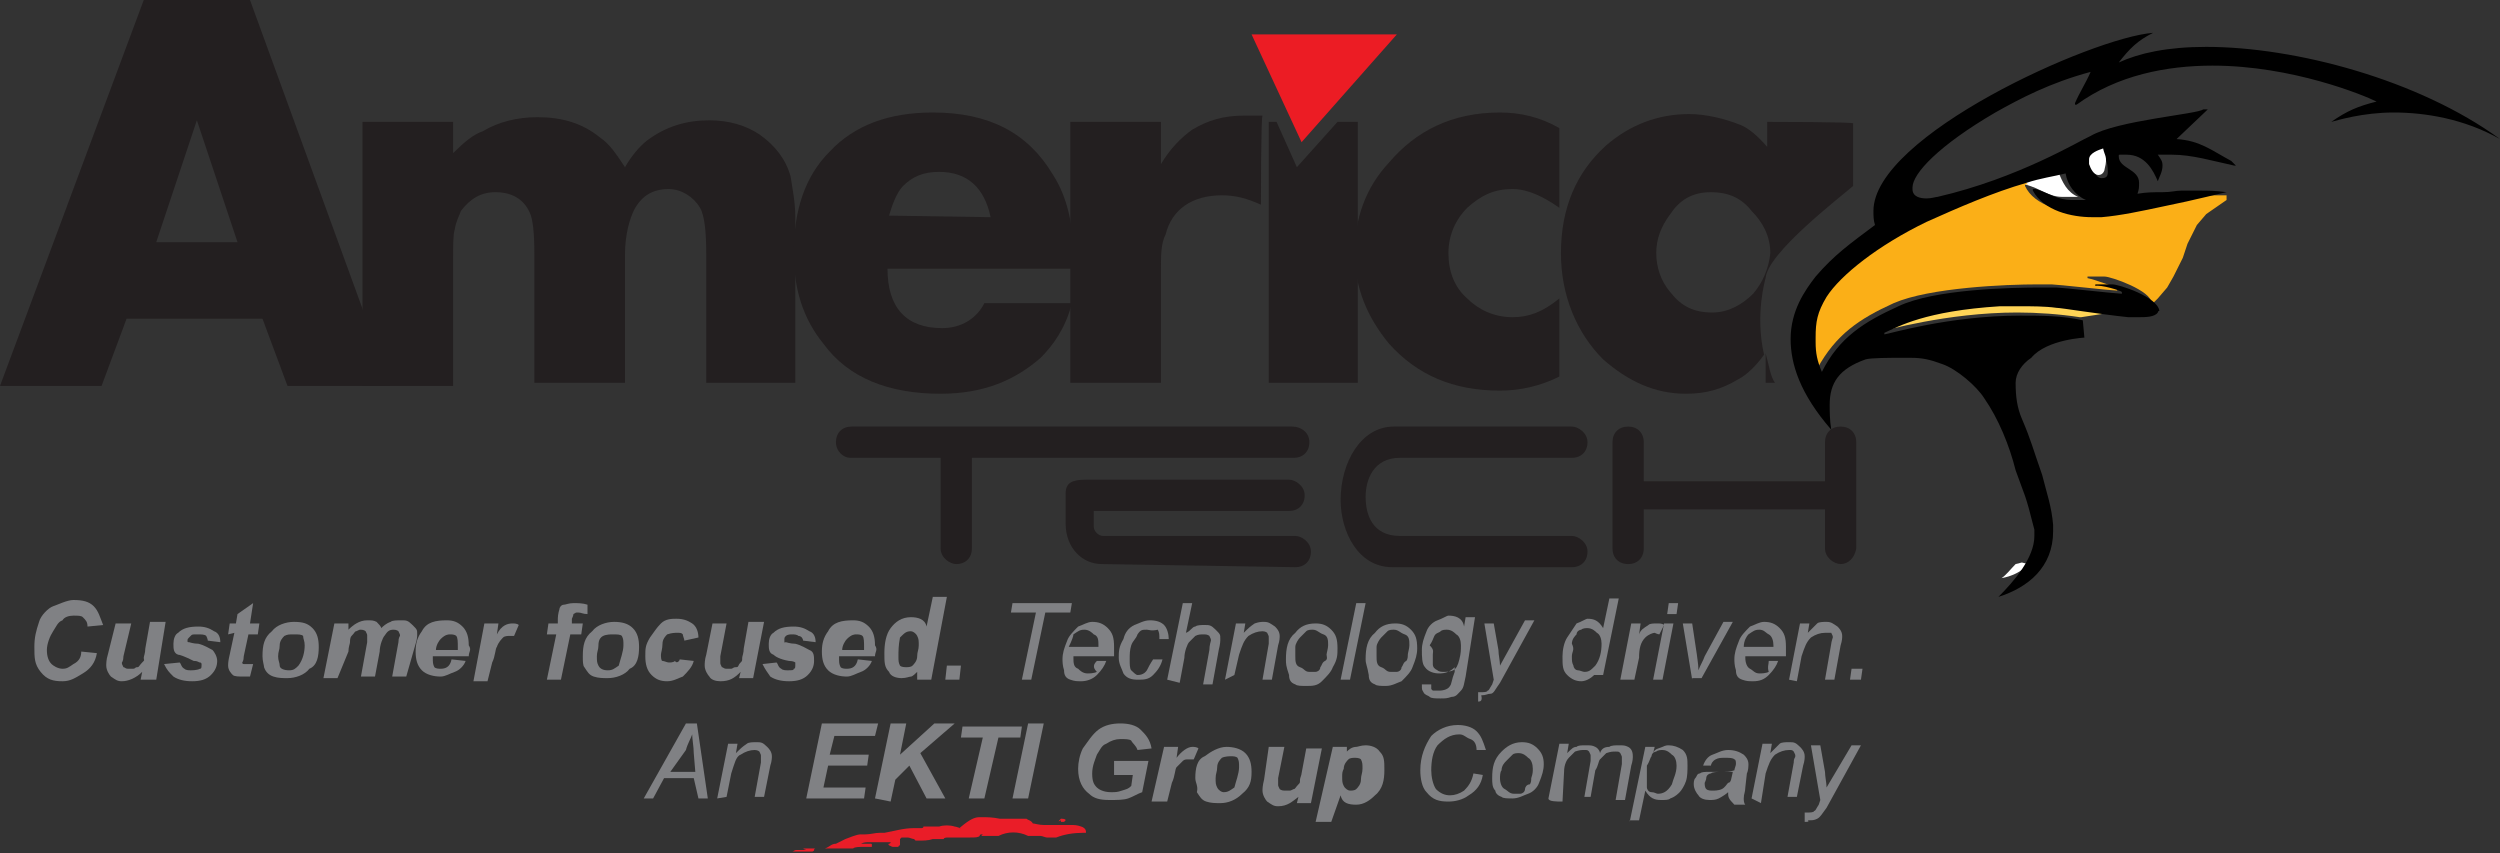 <?xml version="1.0" encoding="utf-8"?>
<!-- Generator: Adobe Illustrator 26.3.1, SVG Export Plug-In . SVG Version: 6.00 Build 0)  -->
<svg version="1.1" id="Layer_1" xmlns="http://www.w3.org/2000/svg" xmlns:xlink="http://www.w3.org/1999/xlink" x="0px" y="0px"
	 viewBox="0 0 160 54.6" style="enable-background:new 0 0 160 54.6;" xml:space="preserve">
<rect x="0" y="0" width="160" height="54.6" fill="#333333" stroke="none"/>
<style type="text/css">
	.st0{fill-rule:evenodd;clip-rule:evenodd;fill:#EA1D28;}
	.st1{fill:#231F20;}
	.st2{fill-rule:evenodd;clip-rule:evenodd;fill:#EC1C24;}
	.st3{fill:#FFFFFF;}
	.st4{fill:#FFD457;}
	.st5{fill:#FBAF17;}
	.st6{fill:#808184;}
</style>
<g>
	<g>
		<path class="st0" d="M62.7,52.3h0.1c0.4,0,0.7,0,1.2,0.1c0.1,0,0.3,0,0.6,0s0.7,0,1,0c0,0,0,0,0.1,0l0,0c0.1,0.1,0.3,0.1,0.4,0.3
			c0.1,0,0.4,0.1,0.7,0.1s0.4,0,0.6,0c0.3,0,0.4,0,0.7,0c0.1,0,0.3,0,0.4,0c0.3,0,0.4,0,0.7,0.1c0.3,0.1,0.3,0.3,0.3,0.3s0,0,0,0.1
			h-0.1c0,0,0,0-0.1,0c-0.6,0-1.2,0.1-1.7,0.3c-0.1,0-0.3,0-0.6,0l0,0c-0.1,0-0.3-0.1-0.4-0.1l0,0l0,0l0,0l0,0h-0.3c0,0,0,0-0.1,0
			c0,0,0,0-0.1,0c0,0,0,0-0.1,0c0,0,0,0-0.1,0l0,0h-0.1c-0.6-0.3-1.3-0.3-1.9,0h-0.3c-0.1,0-0.3,0-0.3,0c-0.1,0-0.3,0-0.4,0
			c0,0,0,0-0.1,0l0,0l0,0l0.1-0.1l0,0c0,0,0,0-0.1,0c0,0-0.1,0-0.1,0.1c-0.1,0.1-0.3,0.1-0.6,0.1h-0.1l0,0c0,0,0,0-0.1,0
			s-0.3,0-0.4,0h-0.1c-0.1,0-0.3,0-0.4,0h-0.3c-0.1,0-0.3,0-0.3,0.1c0,0,0,0-0.1,0h-0.1h-0.1c0,0,0,0-0.1,0h-0.1c0,0,0,0-0.1,0
			s0,0,0,0h-0.1c-0.3,0.1-0.6,0.1-1,0.1h-0.1l-0.1-0.1c-0.1,0-0.3-0.1-0.4-0.1h-0.4l-0.1,0.1l0,0v0.3c0,0,0,0,0,0.1l0,0
			c0,0-0.1,0-0.1,0.1c0,0-0.1,0-0.3,0c-0.1,0-0.1,0-0.3-0.1c0,0-0.1-0.1,0-0.1c0,0,0.1,0,0.1-0.1h0.3l0,0l0,0L56,53.9
			c-0.1,0-0.3,0-0.3,0c-0.3,0-0.4,0-0.6,0.1c0,0,0,0-0.1,0l0,0l0,0l0,0l0,0l0,0l0,0h0.1c0.1,0,0.3,0,0.4,0c0,0,0,0,0.1,0h0.1
			c0.1,0,0.1,0,0.1,0.1v0.1c0,0-0.1,0-0.3,0h-0.1l0,0h-0.1c-0.3,0-0.6,0-0.7,0.1h-0.1c0,0-0.1,0-0.3,0c0,0,0,0-0.1,0H54
			c-0.1,0-0.3,0-0.4,0s-0.3,0-0.4,0s-0.1,0-0.3,0c0,0,0,0-0.1,0l0,0l0,0l0,0c0.3-0.1,0.4-0.3,0.7-0.3l0.6-0.3c0.3-0.1,0.7-0.3,1-0.3
			h0.3c0.3,0,0.6-0.1,0.9-0.1h0.1c0,0,0,0,0.1,0s0,0,0.1,0c0.6-0.1,1.2-0.3,1.9-0.3c0,0,0,0,0.1,0h0.1h0.1c0,0,0,0,0.1,0
			c0.1,0,0,0,0.1,0s0,0,0,0l0,0c0,0,0.1,0,0.1-0.1c0.3,0,0.4,0,0.7,0c0.1,0,0.3,0,0.3,0c0.3-0.1,0.7-0.1,1,0c0.1,0,0.3,0.1,0.4,0.1
			l0,0l0,0l0,0l0,0l0,0l0,0h-0.1l0,0l0,0C62.1,52.4,62.4,52.3,62.7,52.3L62.7,52.3z M67.9,52.4L67.9,52.4c0.1,0,0.3,0,0.3,0.1l0,0
			c0,0,0,0-0.1,0.1h-0.1c0,0,0,0-0.1,0l0,0v-0.1C67.7,52.6,67.7,52.6,67.9,52.4C67.7,52.4,67.9,52.4,67.9,52.4L67.9,52.4z
			 M51.6,54.3h0.3l0,0H52l0,0c0,0,0,0,0.1,0h0.1l0,0l0,0l0,0l0,0c0,0-0.1,0-0.1,0.1s0,0-0.1,0.1l0,0c0,0,0,0-0.1,0c0,0,0,0-0.1,0
			h-0.1l0,0l0,0l0,0l0,0c0,0,0,0-0.1,0l0,0h-0.3c0,0,0,0-0.1,0c0,0,0,0-0.1,0h-0.1l0,0c0,0-0.1,0-0.3,0l0,0l0,0
			c0.1,0,0.1-0.1,0.3-0.1h0.4l0,0h0.1h0.1C51.3,54.3,51.4,54.3,51.6,54.3L51.6,54.3L51.6,54.3z M65.8,53L65.8,53L65.8,53
			C66,53,66,53,65.8,53c0.1,0,0.1,0,0.1,0c0.1,0,0.1,0,0.3,0c0,0,0,0,0.1,0l0,0l0,0l0,0l0,0l0,0c0,0,0,0-0.1,0c0,0-0.1,0-0.3,0
			C66,53,66,53,65.8,53C66,53,66,53,65.8,53C66,53,66,53,65.8,53L65.8,53L65.8,53z"/>
	</g>
	<g>
		<path class="st1" d="M25,24.7h-6.6l-1.6-4.3H8.1l-1.6,4.3H0L9.2,0H16L25,24.7z M15.2,15.5l-2.6-7.8L10,15.5
			C10,15.5,15.2,15.5,15.2,15.5z"/>
		<path class="st1" d="M51,24.5h-5.8v-8.2c0-1.4-0.1-2.5-0.4-3c-0.4-0.7-1.2-1.2-2-1.2c-1,0-1.7,0.4-2.2,1.3C40.3,14,40,15,40,16.3
			v8.2h-5.8v-8.2c0-1.4-0.1-2.3-0.3-2.7c-0.4-0.9-1.2-1.3-2.2-1.3c-0.9,0-1.6,0.4-2.2,1.2c-0.1,0.3-0.3,0.6-0.4,1.2
			C29,15,29,15.7,29,16.5v8.2h-5.8V7.8H29v2c0.7-0.7,1.3-1.2,1.9-1.4c1-0.6,2.2-0.9,3.5-0.9c1.6,0,2.9,0.4,4,1.3
			c0.6,0.4,1,1,1.6,1.9c0.4-0.7,0.9-1.3,1.4-1.7c1.2-0.9,2.5-1.3,4-1.3c1.2,0,2.3,0.3,3.2,0.9c1,0.7,1.7,1.6,2,2.7
			c0.1,0.7,0.3,1.6,0.3,2.6V24.5L51,24.5z"/>
		<path class="st1" d="M68.9,17.2H56.8c0,2.5,1.2,3.8,3.5,3.8c1.2,0,2.2-0.6,2.7-1.6h5.6c-0.4,1.6-1.2,2.7-2,3.5
			c-1.6,1.4-3.6,2.3-6.4,2.3c-3.3,0-5.9-1-7.5-3.2c-1.3-1.6-1.9-3.5-1.9-5.8c0-2.7,0.7-4.9,2.3-6.5c1.6-1.7,3.8-2.5,6.6-2.5
			c3.6,0,6.1,1.3,7.7,4c0.9,1.4,1.3,3.2,1.3,5.2L68.9,17.2L68.9,17.2z M63.4,13.9C63,12,61.9,11,60.1,11c-1,0-1.7,0.3-2.3,0.9
			c-0.4,0.4-0.7,1.2-0.9,1.9L63.4,13.9L63.4,13.9z"/>
		<path class="st1" d="M80.7,13.1c-0.9-0.4-1.6-0.6-2.5-0.6c-1.9,0-3.2,0.9-3.6,2.5c-0.3,0.6-0.3,1.3-0.3,2.3v7.2h-5.8V7.8h5.8v2.7
			c0.6-1,1.3-1.7,2-2.2c1-0.6,2-0.9,3.3-0.9c0.3,0,0.7,0,1.2,0C80.7,7.5,80.7,13.1,80.7,13.1z"/>
		<path class="st1" d="M99.8,24.1C98.6,24.7,97.3,25,96,25c-3,0-5.3-1-7.1-3c-1.4-1.7-2.2-3.6-2.2-5.8s0.7-4.2,2.2-5.8
			c1.7-2,4-3.2,7.1-3.2c1.3,0,2.6,0.3,3.8,1v5.1c-1-0.7-2-1.2-3-1.2c-1.2,0-2,0.4-2.9,1.2c-0.7,0.7-1.2,1.7-1.2,2.9
			c0,1.2,0.4,2.2,1.2,2.9c0.7,0.7,1.7,1.2,2.9,1.2c1,0,1.9-0.3,3-1.2V24.1z"/>
	</g>
	<g>
		<polygon class="st1" points="83,10.7 81.7,7.8 81.2,7.8 81.2,24.5 86.9,24.5 86.9,7.8 85.6,7.8 		"/>
	</g>
	<polygon class="st2" points="89.4,2.2 83.3,9.1 80.1,2.2 	"/>
	<g>
		<path class="st1" d="M83.8,28.3c0,0.6-0.4,1-1,1H62.2v5.8c0,0.6-0.4,1-1,1c-0.4,0-1-0.4-1-1v-5.8h-5.8c-0.4,0-0.9-0.4-0.9-1
			c0-0.6,0.4-1,1-1h28.2C83.3,27.3,83.8,27.7,83.8,28.3z M70.5,36.1c-1.2,0-2.3-1-2.3-2.6v-1.9c0-0.7,0.4-0.9,1.3-0.9h13
			c0.4,0,1,0.4,1,1s-0.4,1-1,1H70v1c0,0.3,0.3,0.6,0.6,0.6h12.3c0.4,0,1,0.4,1,1c0,0.6-0.4,1-1,1L70.5,36.1L70.5,36.1z"/>
		<path class="st1" d="M89.2,27.3h11.4c0.4,0,1,0.4,1,1s-0.4,1-1,1h-11c-1.7,0-2.2,1.4-2.2,2.5s0.4,2.5,2.2,2.5h11c0.4,0,1,0.4,1,1
			c0,0.6-0.4,1-1,1H89.1c-2.2,0-3.3-2.3-3.3-4.3C85.8,29.6,87.1,27.3,89.2,27.3z"/>
		<path class="st1" d="M117.8,36.1c-0.4,0-1-0.4-1-1v-2.5h-11.6v2.5c0,0.6-0.4,1-1,1s-1-0.4-1-1v-6.8c0-0.6,0.4-1,1-1s1,0.4,1,1v2.5
			h11.6v-2.5c0-0.6,0.4-1,1-1c0.6,0,1,0.4,1,1v6.8C118.7,35.7,118.3,36.1,117.8,36.1z"/>
	</g>
	<g>
		<g>
			<path class="st3" d="M132,12.6L132,12.6c0.1,0,0.1,0,0.3,0c0.3,0,0.4,0,0.7,0l0,0c-0.7-0.3-1-0.9-1.3-1.7
				c-0.7,0.1-1.6,0.3-2.5,0.6l0.4,0.3C130.7,12.1,131.1,12.6,132,12.6"/>
		</g>
		<g>
			<path class="st3" d="M129,36.1c-0.3,0.3-0.6,0.7-0.9,0.9l0,0c0.6-0.1,1.3-0.4,1.7-0.9l-0.4-0.1L129,36.1z"/>
		</g>
		<g>
			<path class="st4" d="M129.1,19.4c-0.4,0-0.9,0-1.3,0c-4.8,0.3-6.4,1.3-7.4,1.7v0.1c0.1,0,4.2-1.2,8.7-1.2c1.3,0,2.7,0.1,4,0.3
				h0.1l2.6-0.4c-1.9-0.1-4.3-0.6-4.6-0.6C130.5,19.4,129.8,19.4,129.1,19.4"/>
		</g>
		<g>
			<path class="st5" d="M133.4,13.6c-1.3,0-3.2-0.4-3.8-1.7v-0.1h0.1c0,0,0,0,0.1,0l-0.4-0.3c-2,0.6-4.3,1.4-6.4,2.5
				c-3,1.6-5.6,3.3-6.4,4.8c-0.6,1-0.7,1.6-0.7,2.6c0,0.1,0,0.1,0,0.3c0,0.7,0.3,1.3,0.4,1.9c1.2-2.2,2.7-3.2,4.9-4.2
				c2.3-1,7.2-1.2,9.2-1.2c0.6,0,1,0,0.9,0l0,0c0.3,0,3.9,0.4,4.2,0.4l0,0l0,0v-0.1c0-0.1-1.4-0.6-1.9-0.7v-0.1c0.1,0,0.3,0,0.4,0
				c0.3,0,0.4,0,0.7,0c0.4,0,3,0.9,3,1.7c0,0.1,0,0.1,0,0.1l0,0l0.4-0.4l0.6-0.7l0.4-0.7l0.6-1.2l0.3-0.9l0.6-1.2l0.6-0.7l1.3-0.9
				v-0.3h-1.3h-1h-1.2h-1.2c-1.4,0.3-3,0.6-4,0.7C133.9,13.6,133.7,13.6,133.4,13.6"/>
		</g>
		<path d="M134.9,11c0,0.3-0.1,0.4-0.4,0.4l0,0c-0.3,0-0.4-0.3-0.6-0.7c0-0.1,0-0.1,0-0.3c0-0.4,0.4-0.4,0.7-0.6l0,0l0,0
			C134.7,10.1,134.9,10.3,134.9,11L134.9,11z M133.3,20.5c-1.3-0.3-2.7-0.3-4-0.3c-4.6,0-8.5,1.2-8.7,1.2c0,0,0,0,0-0.1
			c0.9-0.4,2.6-1.4,7.4-1.7c0.4,0,0.9,0,1.3,0c0.7,0,1.6,0,2.3,0.1c0.3,0,2.7,0.4,4.6,0.6c0.1,0,0.3,0,0.4,0s0.1,0,0.3,0
			c0.4,0,1,0,1.2-0.3c0,0,0-0.1,0.1-0.1c-0.1-0.9-2.6-1.7-3-1.7c-0.3,0-0.4,0-0.7,0c-0.1,0-0.3,0-0.4,0v0.1c0.3-0.1,1.7,0.3,1.7,0.4
			s0,0.1,0,0.1l0,0l0,0c-0.3,0-3.9-0.4-4.2-0.4l0,0c0,0-0.3,0-0.9,0c-2,0-6.9,0.1-9.2,1.2c-2.2,1-3.8,2-4.9,4.2
			c-0.3-0.7-0.4-1.2-0.4-1.9c0-0.1,0-0.1,0-0.3c0-1,0.1-1.6,0.7-2.6c0.9-1.4,3.3-3.3,6.4-4.8c2-0.9,4.3-1.9,6.4-2.5
			c0.9-0.3,1.7-0.4,2.5-0.6c0.1,0.7,0.6,1.4,1.3,1.7l0,0c-0.3,0-0.4,0-0.7,0h-0.1h-0.1c-0.9,0-1.4-0.4-2.3-0.7c0,0,0,0-0.1,0h-0.1
			v0.1c0.7,1.3,2.5,1.7,3.8,1.7c0.3,0,0.4,0,0.6,0c1.2-0.1,2.6-0.4,4-0.7c2-0.4,3.9-0.9,4-0.9l0,0l0,0l0,0l0,0
			c-0.7-0.1-1.2-0.1-1.7-0.1c-0.3,0-0.7,0-1.2,0c-0.4,0-0.6,0.1-1.2,0.1s-1,0-1.6,0.1c0.1-0.3,0.1-0.4,0.1-0.7l0,0
			c0-0.9-1.3-0.9-1.3-1.7l0,0c0-0.1,0-0.1,0.1-0.1c0.1,0,0.3,0,0.4,0c1.2,0,1.7,1,2,1.7v0.1v-0.1c0.1-0.3,0.3-0.6,0.3-1l0,0
			c0-0.3-0.1-0.4-0.3-0.7c0.3,0,0.4,0,0.6,0h0.3c1.3,0,2.6,0.4,4,0.7h0.1l-0.3-0.3c-1.3-0.7-2-1.3-3.5-1.4l2-1.9h-0.3
			c-0.3,0.3-5.5,0.7-7.2,1.7c-0.7,0.3-4.6,2.7-9.8,3.9c-0.1,0-0.4,0.1-0.7,0.1c-0.4,0-0.9-0.1-0.9-0.6c0,0,0,0,0-0.1l0,0
			c0-0.9,1.7-2.7,5.3-4.8c1.6-0.9,3.5-1.9,6.1-2.6c-0.3,0.7-0.7,1.3-1,2v0.1h0.1c2.6-1.9,5.8-2.5,8.7-2.5c5.1,0,9.7,1.9,10.5,2.3
			c-1.2,0.3-1.9,0.6-2.9,1.3l0,0c0.4-0.1,2-0.6,4-0.6c2,0,4.5,0.4,6.8,1.7l0,0l0,0l0,0C154.8,5.1,146.9,3,141.2,3l0,0
			c-2.5,0-4.3,0.4-5.6,1c0.7-0.9,1.2-1.4,2.2-1.9l0,0c-3.9,0.3-17.9,6.6-17.9,11.4c0,0.3,0,0.6,0.1,0.9c-1.6,1.2-2.6,1.9-3.8,3.3
			c-0.7,0.9-1.6,2.2-1.6,4c0,1.6,0.6,3.5,2.6,5.8l0,0c-0.1-0.6-0.1-1.2-0.1-1.6c0-1.4,0.6-2.3,2.3-2.9c0.3-0.1,1.7-0.1,2-0.1
			c0.3,0,0.6,0,0.9,0c0.7,0,1.2,0.1,2,0.4c0.9,0.3,2.2,1.4,2.7,2.2c0.9,1.3,1.6,3,2,4.6c0.6,1.7,0.6,1.4,1.2,3.8c0,0.1,0,0.3,0,0.4
			c0,1.4-1.3,2.9-2.3,3.9l0,0c1.9-0.6,3.5-1.9,3.5-4.2c0-0.1,0-0.3,0-0.4c-0.1-1.2-0.4-2-0.7-3.2c-0.6-1.7-0.7-2.2-1.3-3.6
			c-0.3-0.7-0.4-1.4-0.4-2.3l0,0c0-0.6,0.4-1.2,1-1.6c1-1.2,3.5-1.3,3.5-1.3l0,0h-0.1L133.3,20.5L133.3,20.5z"/>
		<g>
			<path class="st3" d="M134.6,9.5L134.6,9.5c-0.3,0.1-0.9,0.3-0.9,0.7c0,0.1,0,0.1,0,0.3c0.1,0.3,0.3,0.7,0.6,0.7l0,0
				c0.3,0,0.4-0.3,0.4-0.4l0,0C134.9,10,134.7,10,134.6,9.5L134.6,9.5z"/>
		</g>
	</g>
	<g>
		<path class="st1" d="M113.1,7.8v1.6c-0.6-0.7-1.2-1.2-1.7-1.4c-1-0.4-2.2-0.7-3.3-0.7c-2,0-3.8,0.7-5.3,2c-1.9,1.7-2.9,4-2.9,6.9
			c0,2.7,1,5.1,2.7,6.8c1.6,1.4,3.3,2.2,5.3,2.2c1.3,0,2.3-0.3,3.3-0.9c0.6-0.3,1.2-0.9,1.7-1.6c-0.6-2.6,0.1-4.9,0.1-4.9
			c0.1-1.6,4.8-5.2,5.6-5.9v-4C118.8,7.8,113.1,7.8,113.1,7.8z M112.2,18.8c-0.7,0.7-1.6,1.2-2.6,1.2c-1.2,0-2-0.4-2.7-1.3
			c-0.6-0.7-0.9-1.6-0.9-2.5s0.3-1.7,0.9-2.5c0.6-0.9,1.4-1.4,2.6-1.4c1,0,1.9,0.3,2.6,1.2c0.7,0.7,1.2,1.6,1.2,2.7
			C113.2,17.2,112.8,18.1,112.2,18.8z M113.6,24.5c-0.3-0.4-0.4-1.2-0.6-1.9v1.9H113.6z"/>
	</g>
	<g>
		<path class="st6" d="M5.2,41.7l1,0.1c-0.1,0.6-0.4,1-0.9,1.3S4.5,43.6,4,43.6c-0.6,0-1-0.1-1.4-0.6s-0.4-0.9-0.4-1.6
			c0-0.6,0.1-1,0.3-1.6c0.1-0.4,0.6-0.9,0.9-1s0.9-0.4,1.3-0.4c0.6,0,1,0.1,1.3,0.4c0.3,0.3,0.4,0.7,0.6,1.2l-1,0.1
			c0-0.3-0.1-0.4-0.3-0.6c-0.1-0.1-0.3-0.1-0.6-0.1c-0.3,0-0.6,0.1-0.7,0.3c-0.3,0.1-0.4,0.4-0.6,0.7C3.2,40.7,3,41.2,3,41.6
			s0.1,0.7,0.3,0.9c0.1,0.1,0.4,0.3,0.7,0.3s0.4-0.1,0.7-0.3C5.1,42.3,5.2,42,5.2,41.7z"/>
		<path class="st6" d="M7.4,39.9h1L7.9,42c0,0.3-0.1,0.4-0.1,0.4c0,0.1,0,0.1,0.1,0.3c0.1,0,0.1,0.1,0.3,0.1c0.1,0,0.1,0,0.3,0
			s0.1-0.1,0.3-0.1c0.1,0,0.1-0.1,0.3-0.3s0.1-0.1,0.1-0.3c0-0.1,0.1-0.3,0.1-0.6l0.3-1.7h1L10,43.5H9L9.1,43
			c-0.4,0.4-0.9,0.6-1.3,0.6c-0.3,0-0.4-0.1-0.7-0.3c-0.1-0.1-0.3-0.4-0.3-0.7c0-0.1,0-0.4,0.1-0.7L7.4,39.9z"/>
		<path class="st6" d="M10.5,42.5l1-0.1c0.1,0.1,0.1,0.3,0.3,0.4c0.1,0.1,0.3,0.1,0.4,0.1c0.1,0,0.4,0,0.6-0.1
			c0.1,0,0.1-0.1,0.1-0.3c0,0,0-0.1-0.1-0.1c-0.1,0-0.1-0.1-0.4-0.1c-0.6-0.3-0.9-0.4-1-0.4c-0.3-0.1-0.3-0.4-0.3-0.7
			s0.1-0.6,0.3-0.7c0.3-0.3,0.7-0.4,1.3-0.4c0.4,0,0.7,0.1,1,0.3c0.3,0.1,0.4,0.4,0.4,0.7L13.3,41c0-0.1-0.1-0.3-0.1-0.3
			c-0.1-0.1-0.3-0.1-0.6-0.1c-0.3,0-0.3,0-0.4,0.1C12,40.9,12,40.9,12,41s0,0.1,0.1,0.1c0,0,0.3,0.1,0.6,0.1
			c0.4,0.1,0.7,0.3,0.9,0.4c0.1,0.1,0.3,0.4,0.3,0.7s-0.1,0.6-0.4,0.9c-0.3,0.3-0.7,0.4-1.2,0.4s-0.9-0.1-1.2-0.3
			C10.8,43,10.7,42.9,10.5,42.5z"/>
		<path class="st6" d="M14.6,40.6l0.1-0.7h0.4l0.1-0.6l1-0.7L16,39.9h0.6l-0.1,0.7h-0.6L15.6,42c0,0.3-0.1,0.4-0.1,0.4
			s0,0.1,0.1,0.1c0.1,0,0.1,0,0.3,0c0,0,0.1,0,0.3,0L16,43.3c-0.1,0-0.3,0-0.4,0c-0.3,0-0.6,0-0.7-0.1c-0.1-0.1-0.3-0.3-0.3-0.6
			c0-0.1,0-0.3,0.1-0.7l0.3-1.4L14.6,40.6L14.6,40.6z"/>
		<path class="st6" d="M16.8,42c0-0.7,0.1-1.2,0.6-1.6c0.3-0.4,0.9-0.6,1.4-0.6c0.6,0,0.9,0.1,1.2,0.4c0.3,0.3,0.4,0.7,0.4,1.2
			c0,0.6-0.1,1.2-0.6,1.4c-0.3,0.4-0.9,0.6-1.4,0.6c-0.3,0-0.6,0-0.9-0.1S17,43,16.9,42.7C16.9,42.6,16.8,42.3,16.8,42z M19.5,41.3
			c0-0.3-0.1-0.4-0.1-0.6c-0.1-0.1-0.3-0.1-0.6-0.1c-0.3,0-0.4,0-0.6,0.1c-0.1,0.1-0.3,0.3-0.3,0.6s-0.1,0.4-0.1,0.7
			c0,0.3,0.1,0.4,0.1,0.6s0.3,0.3,0.6,0.3s0.4-0.1,0.6-0.3C19.4,42.2,19.5,41.7,19.5,41.3z"/>
		<path class="st6" d="M21.4,39.9h0.9l0,0.4c0.3-0.3,0.7-0.6,1.2-0.6c0.3,0,0.4,0,0.6,0.1c0.1,0.1,0.3,0.3,0.3,0.4
			c0.1-0.1,0.3-0.3,0.6-0.4c0.1-0.1,0.4-0.1,0.7-0.1s0.4,0,0.7,0.3c0.3,0.3,0.3,0.3,0.3,0.6c0,0.1,0,0.3-0.1,0.6L26,43.3h-0.9
			l0.4-2.2c0-0.3,0.1-0.4,0.1-0.4c0-0.1,0-0.1-0.1-0.3c0,0-0.1-0.1-0.3-0.1c-0.3,0-0.4,0.1-0.6,0.4c-0.1,0.1-0.3,0.6-0.3,1l-0.3,1.6
			h-0.9l0.4-2.2c0-0.3,0-0.4,0-0.4c0-0.1,0-0.1-0.1-0.3c0,0-0.1-0.1-0.3-0.1c-0.1,0-0.1,0-0.3,0.1c-0.1,0-0.1,0.1-0.3,0.3
			c-0.1,0.1-0.1,0.3-0.1,0.4c0,0.1-0.1,0.3-0.1,0.6l-0.7,1.7h-0.9L21.4,39.9z"/>
		<path class="st6" d="M30,42h-2.3c0,0,0,0,0,0.1c0,0.3,0,0.4,0.1,0.6c0.1,0.1,0.3,0.1,0.4,0.1c0.3,0,0.6-0.1,0.7-0.6l0.9,0.1
			c-0.1,0.3-0.4,0.6-0.7,0.7c-0.3,0.1-0.6,0.3-0.9,0.3c-0.4,0-0.9-0.1-1.2-0.4s-0.4-0.7-0.4-1.2s0.1-0.9,0.4-1.3
			c0.3-0.6,0.9-0.7,1.6-0.7c0.4,0,0.7,0.1,1,0.4c0.3,0.3,0.4,0.7,0.4,1.2C30.2,41.6,30,41.7,30,42z M29.3,41.4
			C29.3,41.4,29.3,41.3,29.3,41.4c0-0.3,0-0.6-0.1-0.7c-0.1-0.1-0.3-0.1-0.4-0.1c-0.1,0-0.3,0-0.6,0.3c-0.1,0.1-0.3,0.4-0.3,0.7h1.4
			V41.4z"/>
		<path class="st6" d="M31,39.9h0.9l-0.1,0.7c0.3-0.6,0.7-0.7,1-0.7c0.1,0,0.3,0,0.4,0.1l-0.3,0.7c-0.1,0-0.1,0-0.3,0
			c-0.1,0-0.3,0-0.4,0.1c-0.1,0.1-0.3,0.3-0.4,0.6c-0.1,0.1-0.1,0.6-0.3,1l-0.3,1.2h-0.9L31,39.9z"/>
		<path class="st6" d="M37.3,39.9l-0.1,0.7h-0.7l-0.6,2.9h-0.9l0.6-2.9h-0.6l0.1-0.7h0.6v-0.3c0-0.3,0.1-0.6,0.1-0.6
			c0-0.1,0.1-0.3,0.3-0.3c0.1,0,0.3-0.1,0.6-0.1c0.3,0,0.6,0,0.9,0.1v0.6c-0.3,0-0.4-0.1-0.6-0.1s-0.1,0-0.3,0.1c0,0,0,0.1-0.1,0.3
			v0.3H37.3L37.3,39.9z"/>
		<path class="st6" d="M37.3,42c0-0.7,0.1-1.2,0.6-1.6c0.3-0.4,0.9-0.6,1.4-0.6s0.9,0.1,1.2,0.4c0.3,0.3,0.4,0.7,0.4,1.2
			c0,0.6-0.1,1.2-0.6,1.4c-0.3,0.4-0.9,0.6-1.4,0.6c-0.3,0-0.6,0-0.9-0.1s-0.4-0.3-0.6-0.6C37.3,42.6,37.3,42.3,37.3,42z M39.9,41.3
			c0-0.3,0-0.4-0.1-0.6c-0.1-0.1-0.3-0.1-0.6-0.1c-0.1,0-0.4,0-0.6,0.1s-0.3,0.3-0.3,0.6s-0.1,0.4-0.1,0.7c0,0.3,0,0.4,0.1,0.6
			s0.3,0.3,0.6,0.3c0.3,0,0.4-0.1,0.7-0.3C39.7,42.2,39.9,41.7,39.9,41.3z"/>
		<path class="st6" d="M43.5,42.2l0.9,0.1c-0.1,0.4-0.4,0.7-0.7,1c-0.3,0.1-0.6,0.3-1,0.3c-0.4,0-0.7-0.1-1-0.4
			c-0.3-0.3-0.4-0.7-0.4-1.2s0-0.7,0.3-1.2c0.3-0.4,0.4-0.6,0.7-0.9s0.7-0.3,1-0.3c0.4,0,0.7,0.1,1,0.3s0.4,0.6,0.4,0.9L43.8,41
			c0-0.1-0.1-0.3-0.1-0.4c-0.1-0.1-0.1-0.1-0.4-0.1c-0.1,0-0.3,0-0.6,0.1c-0.1,0.1-0.3,0.3-0.3,0.6s-0.1,0.6-0.1,0.7s0,0.4,0.1,0.4
			s0.3,0.1,0.4,0.1s0.3,0,0.4-0.1C43.3,42.5,43.5,42.3,43.5,42.2z"/>
		<path class="st6" d="M45.6,39.9h0.9L46.1,42c0,0.3,0,0.4,0,0.4c0,0.1,0,0.1,0.1,0.3c0.1,0,0.1,0.1,0.3,0.1c0.1,0,0.1,0,0.3,0
			c0.1,0,0.1-0.1,0.3-0.1s0.1-0.1,0.3-0.3c0.1-0.1,0.1-0.1,0.1-0.3c0-0.1,0.1-0.3,0.1-0.6l0.3-1.7h1l-0.7,3.6h-0.9l0.1-0.4
			c-0.4,0.4-0.7,0.6-1.3,0.6c-0.3,0-0.6-0.1-0.7-0.3c-0.1-0.1-0.3-0.4-0.3-0.7c0-0.1,0-0.4,0.1-0.7L45.6,39.9z"/>
		<path class="st6" d="M48.8,42.5l0.9-0.1c0.1,0.1,0.1,0.3,0.3,0.4c0.1,0.1,0.3,0.1,0.4,0.1c0.3,0,0.4,0,0.4-0.1
			c0.1,0,0.1-0.1,0.1-0.3v-0.1c0,0-0.1-0.1-0.4-0.1c-0.6-0.1-0.9-0.3-1-0.4c-0.3-0.1-0.3-0.4-0.3-0.7s0.1-0.6,0.3-0.7
			c0.3-0.3,0.7-0.4,1.3-0.4c0.4,0,0.7,0.1,1,0.3c0.3,0.1,0.4,0.4,0.4,0.7L51.4,41c0-0.1-0.1-0.3-0.3-0.3c-0.1-0.1-0.3-0.1-0.4-0.1
			s-0.3,0-0.4,0.1s-0.1,0.1-0.1,0.3s0,0.1,0.1,0.1c0,0,0.3,0.1,0.6,0.1c0.4,0.1,0.7,0.3,0.9,0.4c0.3,0.1,0.3,0.4,0.3,0.7
			s-0.1,0.6-0.4,0.9c-0.3,0.3-0.7,0.4-1.2,0.4s-0.9-0.1-1.2-0.3C49.1,43,49,42.9,48.8,42.5z"/>
		<path class="st6" d="M56,42h-2.3c0,0,0,0,0,0.1c0,0.3,0,0.4,0.1,0.6c0.1,0.1,0.3,0.1,0.4,0.1c0.3,0,0.6-0.1,0.7-0.6l0.9,0.1
			c-0.1,0.3-0.4,0.6-0.7,0.7c-0.3,0.1-0.6,0.3-0.9,0.3c-0.4,0-0.9-0.1-1.2-0.4c-0.3-0.3-0.4-0.7-0.4-1.2s0.1-0.9,0.4-1.3
			c0.3-0.6,0.9-0.7,1.6-0.7c0.4,0,0.7,0.1,1,0.4c0.3,0.3,0.4,0.7,0.4,1.2C56.2,41.6,56,41.7,56,42z M55.3,41.4
			C55.3,41.4,55.3,41.3,55.3,41.4c0-0.3,0-0.6-0.1-0.7c-0.1-0.1-0.3-0.1-0.4-0.1c-0.1,0-0.3,0-0.6,0.3c-0.1,0.1-0.3,0.4-0.3,0.7h1.4
			V41.4z"/>
		<path class="st6" d="M59.6,43.5h-0.9V43c-0.1,0.1-0.3,0.3-0.4,0.3s-0.3,0.1-0.6,0.1S57,43.3,56.9,43c-0.3-0.3-0.3-0.6-0.3-1.2
			s0.1-1.2,0.4-1.6c0.3-0.4,0.7-0.7,1.3-0.7c0.4,0,0.9,0.1,1,0.6l0.4-1.9h0.9L59.6,43.5z M57.5,42c0,0.3,0,0.4,0.1,0.6
			c0.1,0.1,0.3,0.1,0.4,0.1c0.1,0,0.3,0,0.4-0.1c0.1-0.1,0.3-0.3,0.3-0.6s0.1-0.4,0.1-0.7c0-0.3,0-0.4-0.1-0.6s-0.3-0.3-0.4-0.3
			c-0.3,0-0.4,0.1-0.7,0.4C57.5,41.3,57.5,41.7,57.5,42z"/>
		<path class="st6" d="M60.6,42.6h0.9l-0.1,0.9h-0.9L60.6,42.6z"/>
		<path class="st6" d="M65.4,43.5l0.9-4.3h-1.6l0.1-0.6h3.8l-0.1,0.6h-1.6L66,43.5H65.4z"/>
		<path class="st6" d="M70.2,42.3h0.6c-0.1,0.3-0.3,0.6-0.6,0.9s-0.7,0.4-1,0.4s-0.4,0-0.7-0.1c-0.3-0.1-0.4-0.3-0.4-0.6
			c-0.1-0.3-0.1-0.6-0.1-0.7c0-0.4,0.1-0.7,0.3-1.2c0.1-0.3,0.4-0.6,0.7-0.9c0.3-0.1,0.6-0.3,0.9-0.3c0.4,0,0.7,0.1,1,0.4
			s0.4,0.6,0.4,1.2c0,0.1,0,0.3,0,0.6h-2.6v0.1c0,0.3,0,0.6,0.3,0.7c0.1,0.1,0.3,0.3,0.6,0.3c0.1,0,0.4,0,0.6-0.1
			C69.9,42.7,70,42.5,70.2,42.3z M68.4,41.4h1.9v-0.1c0-0.3,0-0.6-0.3-0.7c-0.1-0.1-0.3-0.3-0.6-0.3s-0.4,0.1-0.7,0.3
			C68.7,40.7,68.6,41,68.4,41.4z"/>
		<path class="st6" d="M73.8,42.2h0.6c-0.1,0.4-0.3,0.7-0.6,1s-0.6,0.3-1,0.3s-0.7-0.1-0.9-0.4c-0.1-0.3-0.3-0.6-0.3-1
			c0-0.4,0-0.7,0.3-1.2c0.1-0.4,0.3-0.7,0.7-0.9c0.3-0.1,0.6-0.3,1-0.3s0.7,0.1,0.9,0.3s0.3,0.6,0.3,0.9h-0.6c0-0.3,0-0.4-0.1-0.6
			c-0.4,0.1-0.6,0-0.7,0c-0.3,0-0.4,0-0.6,0.3c-0.1,0.3-0.3,0.4-0.4,0.7c-0.1,0.3-0.1,0.6-0.1,0.9s0,0.6,0.1,0.7
			c0.1,0.1,0.3,0.3,0.4,0.3s0.4,0,0.6-0.3C73.5,42.7,73.6,42.5,73.8,42.2z"/>
		<path class="st6" d="M74.7,43.5l1-4.9h0.6l-0.4,1.9c0.3-0.1,0.4-0.4,0.6-0.4c0.1-0.1,0.4-0.1,0.6-0.1c0.3,0,0.4,0,0.7,0.3
			c0.3,0.3,0.3,0.3,0.3,0.6c0,0.1,0,0.3-0.1,0.7l-0.4,2.2h-0.6l0.4-2.2c0-0.3,0.1-0.6,0.1-0.6c0-0.1,0-0.1-0.1-0.3
			c0,0-0.1-0.1-0.3-0.1c-0.3,0-0.4,0-0.6,0.1c-0.1,0.1-0.3,0.3-0.4,0.4c-0.1,0.1-0.3,0.6-0.3,1l-0.3,1.6L74.7,43.5L74.7,43.5z"/>
		<path class="st6" d="M78.4,43.5l0.7-3.6h0.6l-0.1,0.6c0.3-0.3,0.4-0.4,0.7-0.6c0.3-0.1,0.4-0.1,0.6-0.1c0.3,0,0.4,0.1,0.7,0.3
			c0.1,0.1,0.3,0.3,0.3,0.6c0,0.1,0,0.3-0.1,0.6l-0.4,2.2h-0.6l0.4-2.3c0-0.1,0-0.4,0-0.4c0-0.1,0-0.1-0.1-0.3c0,0-0.1-0.1-0.3-0.1
			c-0.3,0-0.6,0.1-0.9,0.3c-0.3,0.3-0.4,0.6-0.6,1.2L79,43.2L78.4,43.5L78.4,43.5z"/>
		<path class="st6" d="M82.3,42.2c0-0.7,0.1-1.3,0.6-1.7c0.3-0.4,0.7-0.6,1.3-0.6c0.4,0,0.7,0.1,1,0.4s0.4,0.6,0.4,1.2
			c0,0.4,0,0.7-0.3,1.2c-0.1,0.3-0.4,0.6-0.7,0.9s-0.6,0.3-1,0.3c-0.3,0-0.6,0-0.7-0.1c-0.3-0.1-0.4-0.3-0.4-0.6
			C82.3,42.6,82.3,42.5,82.3,42.2z M82.9,42c0,0.3,0,0.6,0.3,0.7c0.3,0.1,0.3,0.3,0.6,0.3c0.1,0,0.3,0,0.4,0s0.3-0.1,0.3-0.3
			c0.1-0.1,0.1-0.3,0.3-0.4s0.1-0.3,0.1-0.4c0-0.1,0.1-0.4,0.1-0.6c0-0.3,0-0.6-0.3-0.7s-0.4-0.3-0.7-0.3c-0.1,0-0.3,0-0.4,0.1
			s-0.3,0.3-0.4,0.4s-0.3,0.4-0.3,0.6C82.9,41.7,82.9,41.9,82.9,42z"/>
		<path class="st6" d="M85.8,43.5l1-4.9h0.6l-1,4.9H85.8z"/>
		<path class="st6" d="M87.4,42.2c0-0.7,0.1-1.3,0.6-1.7c0.3-0.4,0.7-0.6,1.3-0.6c0.4,0,0.7,0.1,1,0.4c0.3,0.3,0.4,0.6,0.4,1.2
			c0,0.4-0.1,0.7-0.3,1.2c-0.1,0.3-0.4,0.6-0.7,0.9c-0.3,0.1-0.6,0.3-1,0.3c-0.3,0-0.6,0-0.7-0.1c-0.3-0.1-0.4-0.3-0.4-0.6
			C87.5,42.6,87.4,42.5,87.4,42.2z M88.1,42c0,0.3,0,0.6,0.3,0.7S88.7,43,89,43c0.1,0,0.3,0,0.4,0s0.3-0.1,0.3-0.3
			c0.1-0.1,0.1-0.3,0.3-0.4c0.1-0.1,0.1-0.3,0.1-0.4c0-0.1,0.1-0.4,0.1-0.6c0-0.3,0-0.6-0.3-0.7s-0.4-0.3-0.7-0.3
			c-0.1,0-0.3,0-0.4,0.1s-0.3,0.3-0.4,0.4c-0.1,0.1-0.3,0.4-0.3,0.6C88.1,41.7,88.1,41.9,88.1,42z"/>
		<path class="st6" d="M91,43.8h0.6c0,0.1,0,0.3,0,0.3l0.1,0.1c0.1,0,0.3,0,0.4,0c0.3,0,0.6-0.1,0.7-0.3c0.1-0.1,0.1-0.4,0.3-0.9
			v-0.3c-0.3,0.3-0.6,0.4-1,0.4c-0.3,0-0.7-0.1-0.9-0.4C91,42.5,91,42,91,41.6s0.1-0.7,0.3-1.2c0.1-0.3,0.4-0.6,0.7-0.7
			c0.3-0.1,0.6-0.3,0.7-0.3c0.4,0,0.9,0.1,1,0.7l0.1-0.6h0.6l-0.6,3.8c-0.1,0.4-0.1,0.7-0.3,0.9s-0.3,0.4-0.6,0.4
			c-0.3,0.1-0.4,0.1-0.7,0.1c-0.3,0-0.6,0-0.7-0.1s-0.3-0.1-0.4-0.3S91,44.2,91,43.8C91,43.9,91,43.9,91,43.8z M91.7,41.9
			c0,0.3,0,0.4,0,0.6s0.1,0.3,0.3,0.4c0.1,0.1,0.3,0.1,0.4,0.1s0.4,0,0.6-0.1s0.3-0.3,0.4-0.7c0.1-0.4,0.1-0.6,0.1-0.9
			s-0.1-0.6-0.3-0.7c-0.1-0.1-0.3-0.3-0.6-0.3c-0.1,0-0.3,0-0.4,0.1c-0.1,0.1-0.3,0.1-0.4,0.3s-0.1,0.3-0.3,0.6
			C91.8,41.6,91.7,41.7,91.7,41.9z"/>
		<path class="st6" d="M94.6,44.9v-0.6c0.1,0,0.3,0,0.3,0s0.3,0,0.3-0.1c0.1,0,0.1-0.1,0.3-0.4l0.1-0.3L95,39.9h0.6l0.3,1.7
			c0,0.3,0.1,0.7,0.1,1l1.6-2.9h0.6l-2.2,4c-0.3,0.4-0.4,0.7-0.6,0.7s-0.3,0.1-0.6,0.1C94.9,44.9,94.7,44.9,94.6,44.9z"/>
		<path class="st6" d="M102.2,43c-0.3,0.4-0.7,0.6-1,0.6c-0.3,0-0.6-0.1-0.9-0.4c-0.3-0.3-0.3-0.6-0.3-1.2c0-0.4,0.1-0.9,0.3-1.2
			s0.4-0.6,0.6-0.9c0.3-0.1,0.6-0.3,0.7-0.3c0.4,0,0.7,0.1,1,0.6l0.4-1.9h0.6l-1,4.9h-0.6L102.2,43z M100.6,42c0,0.3,0,0.4,0.1,0.6
			c0,0.1,0.1,0.3,0.3,0.3c0.1,0,0.3,0.1,0.4,0.1c0.3,0,0.4-0.1,0.7-0.4c0.3-0.4,0.4-0.9,0.4-1.4c0-0.3-0.1-0.6-0.3-0.7
			c-0.1-0.1-0.3-0.3-0.6-0.3c-0.1,0-0.3,0-0.4,0.1c-0.1,0-0.3,0.1-0.3,0.3c-0.1,0.1-0.3,0.3-0.3,0.6C100.8,41.6,100.6,41.7,100.6,42
			z"/>
		<path class="st6" d="M103.7,43.5l0.7-3.6h0.6l-0.1,0.7c0.1-0.3,0.3-0.4,0.6-0.6c0.1-0.1,0.3-0.1,0.6-0.1c0.1,0,0.3,0,0.4,0.1
			l-0.3,0.6c-0.1,0-0.3-0.1-0.3-0.1c-0.1,0-0.4,0.1-0.6,0.3c-0.3,0.3-0.4,0.7-0.4,1.3l-0.3,1.4H103.7L103.7,43.5z"/>
		<path class="st6" d="M105.8,43.5l0.7-3.6h0.6l-0.7,3.6H105.8z M106.7,39.3l0.1-0.7h0.6l-0.1,0.7H106.7z"/>
		<path class="st6" d="M108.3,43.5l-0.6-3.6h0.6l0.3,2c0,0.1,0.1,0.6,0.1,1c0.1-0.3,0.3-0.6,0.4-0.9l1.2-2.2h0.6l-2,3.6H108.3z"/>
		<path class="st6" d="M113.2,42.3h0.6c-0.1,0.3-0.3,0.6-0.6,0.9c-0.3,0.3-0.6,0.4-1,0.4c-0.3,0-0.4,0-0.7-0.1s-0.4-0.3-0.4-0.6
			c-0.1-0.3-0.1-0.6-0.1-0.7c0-0.4,0.1-0.7,0.3-1.2c0.1-0.3,0.4-0.6,0.7-0.9c0.3-0.1,0.6-0.3,0.9-0.3c0.4,0,0.7,0.1,1,0.4
			s0.4,0.6,0.4,1.2c0,0.1,0,0.3,0,0.6h-2.6v0.1c0,0.3,0.1,0.6,0.3,0.7s0.3,0.3,0.6,0.3c0.1,0,0.4,0,0.6-0.1
			C113.1,42.7,113.2,42.5,113.2,42.3z M111.6,41.4h1.9v-0.1c0-0.3-0.1-0.6-0.3-0.7s-0.3-0.3-0.6-0.3c-0.3,0-0.4,0.1-0.7,0.3
			C111.8,40.7,111.6,41,111.6,41.4z"/>
		<path class="st6" d="M114.5,43.5l0.7-3.6h0.6l-0.1,0.6c0.3-0.3,0.4-0.4,0.6-0.6c0.1-0.1,0.4-0.1,0.6-0.1c0.3,0,0.4,0.1,0.7,0.3
			c0.1,0.1,0.3,0.3,0.3,0.6c0,0.1,0,0.3-0.1,0.6l-0.4,2.2h-0.6l0.4-2.3c0-0.1,0.1-0.4,0.1-0.4c0-0.1,0-0.1-0.1-0.3
			c-0.1,0-0.3,0-0.4,0c-0.3,0-0.6,0.1-0.9,0.3c-0.3,0.3-0.4,0.6-0.6,1.2l-0.3,1.6L114.5,43.5L114.5,43.5z"/>
		<path class="st6" d="M118.4,43.5l0.1-0.7h0.7l-0.1,0.7H118.4z"/>
	</g>
	<g>
		<path class="st6" d="M41.2,51.1l2.7-4.8h0.7l0.7,4.8h-0.6l-0.3-1.3h-1.9l-0.7,1.3H41.2z M42.9,49.4h1.6l-0.1-1.2
			c0-0.4-0.1-0.9-0.1-1.2c-0.1,0.3-0.3,0.6-0.4,1L42.9,49.4z"/>
		<path class="st6" d="M45.9,51.1l0.7-3.5h0.6l-0.1,0.6c0.3-0.3,0.4-0.4,0.7-0.6c0.1-0.1,0.4-0.1,0.6-0.1c0.3,0,0.4,0,0.7,0.3
			c0.1,0.1,0.3,0.3,0.3,0.6c0,0.1,0,0.3-0.1,0.6l-0.4,2h-0.6l0.4-2.2c0-0.3,0-0.3,0-0.4s0-0.1-0.1-0.3c0,0-0.1-0.1-0.3-0.1
			c-0.3,0-0.6,0.1-0.9,0.3c-0.3,0.1-0.4,0.6-0.6,1.2L46.5,51L45.9,51.1L45.9,51.1z"/>
		<path class="st6" d="M51.6,51.1l1-4.8h3.6L56,47.1h-2.6l-0.3,1.2h2.5L55.5,49H53l-0.3,1.4h2.7l-0.1,0.7H51.6z"/>
		<path class="st6" d="M56,51.1l1-4.8h1l-0.4,2l2.2-2h1.3l-2.2,1.9l1.6,2.9h-1.2L58.2,49l-0.9,0.9L57,51.3L56,51.1L56,51.1z"/>
		<path class="st6" d="M63,51.1h-1l0.9-3.9h-1.4l0.1-0.7h3.8l-0.1,0.7h-1.4L63,51.1z"/>
		<path class="st6" d="M64.8,51.1l1-4.8h1l-1,4.8H64.8z"/>
		<path class="st6" d="M71.3,48.7h2.2l-0.4,2c-0.3,0.1-0.6,0.3-0.9,0.4c-0.3,0.1-0.7,0.1-1.2,0.1c-0.6,0-1-0.1-1.3-0.4
			C69.3,50.5,69,50,69,49.2c0-0.4,0.1-0.9,0.3-1.3c0.3-0.4,0.6-0.9,1-1.2c0.4-0.3,0.9-0.4,1.4-0.4s1,0.1,1.3,0.4s0.6,0.6,0.7,1.2
			l-0.9,0.1c-0.1-0.3-0.3-0.4-0.4-0.6c-0.1-0.1-0.4-0.1-0.7-0.1s-0.6,0.1-0.9,0.3c-0.3,0.1-0.4,0.4-0.6,0.7
			c-0.1,0.3-0.3,0.7-0.3,1.2s0.1,0.7,0.3,0.9c0.1,0.1,0.4,0.3,0.9,0.3c0.3,0,0.4,0,0.7-0.1s0.4-0.1,0.6-0.3l0.1-0.7h-1.2L71.3,48.7z
			"/>
		<path class="st6" d="M74.5,47.8h0.9l-0.1,0.7c0.3-0.4,0.7-0.7,1-0.7c0.1,0,0.3,0,0.4,0.1l-0.3,0.7c-0.1,0-0.1,0-0.3,0
			s-0.3,0-0.4,0.1s-0.3,0.3-0.4,0.4s-0.1,0.6-0.3,1l-0.3,1.2h-1L74.5,47.8z"/>
		<path class="st6" d="M76.5,49.8c0-0.6,0.1-1.2,0.6-1.4c0.4-0.3,0.9-0.6,1.4-0.6c0.4,0,0.9,0.1,1.2,0.4c0.3,0.3,0.4,0.7,0.4,1.2
			c0,0.6-0.1,1-0.6,1.4c-0.4,0.4-0.9,0.6-1.4,0.6c-0.3,0-0.6,0-0.9-0.1s-0.4-0.3-0.6-0.6C76.7,50.3,76.5,50.1,76.5,49.8z M79.3,49.1
			c0-0.3,0-0.4-0.1-0.6c-0.1-0.1-0.3-0.1-0.4-0.1c-0.1,0-0.4,0-0.6,0.1c-0.1,0.1-0.3,0.3-0.3,0.6s-0.1,0.4-0.1,0.7
			c0,0.3,0,0.4,0.1,0.6s0.3,0.3,0.4,0.3c0.3,0,0.4-0.1,0.7-0.3C79.1,50,79.3,49.5,79.3,49.1z"/>
		<path class="st6" d="M81.2,47.8h1l-0.4,2c0,0.3,0,0.4,0,0.4c0,0.1,0,0.1,0.1,0.3c0,0,0.1,0.1,0.3,0.1c0.1,0,0.1,0,0.3,0
			c0.1,0,0.1,0,0.3-0.1c0.1,0,0.1-0.1,0.3-0.3c0.1-0.1,0.1-0.1,0.1-0.3c0-0.1,0.1-0.3,0.1-0.4l0.3-1.6h1l-0.7,3.5H83l0.1-0.4
			c-0.4,0.3-0.7,0.6-1.3,0.6c-0.3,0-0.4-0.1-0.7-0.3c-0.1-0.1-0.3-0.4-0.3-0.7c0-0.1,0-0.3,0.1-0.7L81.2,47.8z"/>
		<path class="st6" d="M85.3,47.8h0.9v0.3c0.1-0.1,0.3-0.3,0.6-0.3c0.1,0,0.3-0.1,0.6-0.1c0.3,0,0.7,0.1,0.9,0.4
			c0.3,0.3,0.3,0.6,0.3,1.2c0,0.6-0.1,1.2-0.6,1.6c-0.3,0.3-0.7,0.6-1.2,0.6s-0.9-0.1-1-0.6l-0.6,1.7h-1L85.3,47.8z M85.9,49.7
			c0,0.3,0,0.4,0.1,0.6s0.3,0.3,0.4,0.3s0.3,0,0.4-0.1c0.1-0.1,0.3-0.3,0.3-0.6s0.1-0.4,0.1-0.7c0-0.3,0-0.4-0.1-0.6
			c-0.1-0.1-0.3-0.1-0.4-0.1s-0.3,0-0.4,0.1s-0.3,0.3-0.3,0.6C85.9,49.4,85.9,49.5,85.9,49.7z"/>
		<path class="st6" d="M94.3,49.5l0.6,0.1c-0.1,0.6-0.4,1-0.9,1.3c-0.4,0.3-0.9,0.4-1.3,0.4c-0.6,0-1-0.1-1.4-0.6
			c-0.3-0.3-0.4-0.9-0.4-1.4c0-0.9,0.3-1.6,0.7-2.2c0.4-0.4,1-0.7,1.7-0.7c0.4,0,0.9,0.1,1.2,0.4s0.4,0.6,0.6,1.2h-0.6
			c0-0.3-0.1-0.6-0.4-0.7c-0.3-0.1-0.4-0.3-0.7-0.3c-0.6,0-1,0.3-1.4,0.7c-0.3,0.4-0.4,1-0.4,1.6c0,0.4,0.1,0.9,0.3,1.2
			c0.3,0.3,0.6,0.4,0.9,0.4s0.6-0.1,0.9-0.3C94,50.3,94.2,50,94.3,49.5z"/>
		<path class="st6" d="M95.5,49.8c0-0.7,0.1-1.2,0.6-1.7c0.3-0.3,0.7-0.6,1.3-0.6c0.4,0,0.7,0.1,1,0.4s0.4,0.6,0.4,1
			s-0.1,0.7-0.3,1.2c-0.1,0.3-0.4,0.6-0.7,0.7c-0.3,0.1-0.6,0.3-1,0.3c-0.3,0-0.6,0-0.7-0.1c-0.3-0.1-0.4-0.3-0.4-0.4
			C95.5,50.4,95.5,50.1,95.5,49.8z M96,49.8c0,0.3,0.1,0.6,0.3,0.7s0.3,0.3,0.6,0.3c0.1,0,0.3,0,0.4,0c0.1,0,0.3-0.1,0.3-0.3
			c0-0.1,0.1-0.3,0.3-0.3c0.1-0.1,0.1-0.3,0.1-0.4c0.1-0.3,0.1-0.4,0.1-0.6c0-0.3-0.1-0.6-0.3-0.7c-0.1-0.1-0.3-0.3-0.6-0.3
			c-0.1,0-0.3,0-0.4,0.1c-0.1,0.1-0.3,0.3-0.4,0.4c-0.1,0.1-0.3,0.3-0.3,0.6C96,49.4,96,49.7,96,49.8z"/>
		<path class="st6" d="M99.1,51.1l0.7-3.5h0.6l-0.1,0.6c0.3-0.3,0.4-0.4,0.6-0.4c0.1-0.1,0.3-0.1,0.6-0.1c0.3,0,0.4,0,0.6,0.1
			s0.3,0.3,0.3,0.4c0.1-0.3,0.3-0.4,0.6-0.4c0.1-0.1,0.4-0.1,0.6-0.1c0.3,0,0.4,0,0.6,0.1s0.3,0.3,0.3,0.6c0,0.1,0,0.3-0.1,0.6
			l-0.4,2.2h-0.6l0.4-2.3c0-0.1,0-0.3,0-0.4s0-0.1-0.1-0.3c-0.1-0.1-0.1-0.1-0.3-0.1s-0.3,0-0.6,0.1c-0.1,0.1-0.3,0.3-0.4,0.4
			c-0.1,0.1-0.1,0.4-0.3,0.7l-0.3,1.7h-0.4l0.4-2.3c0-0.1,0-0.3,0-0.3c0-0.1,0-0.1-0.1-0.3c-0.1-0.1-0.1-0.1-0.3-0.1s-0.3,0-0.6,0.1
			c-0.1,0.1-0.3,0.3-0.4,0.4c-0.1,0.1-0.3,0.4-0.3,0.9l-0.1,1.9C99.6,51.3,99.1,51.3,99.1,51.1z"/>
		<path class="st6" d="M104.3,52.6l1-4.8h0.6l-0.1,0.4c0.1-0.3,0.4-0.3,0.6-0.4s0.3-0.1,0.4-0.1c0.3,0,0.6,0.1,0.9,0.3
			c0.3,0.3,0.3,0.6,0.3,1c0,0.3,0,0.7-0.1,1c-0.1,0.3-0.3,0.6-0.4,0.7c-0.1,0.1-0.3,0.3-0.6,0.4c-0.1,0.1-0.3,0.1-0.6,0.1
			c-0.4,0-0.7-0.1-1-0.6l-0.4,1.9H104.3L104.3,52.6z M105.4,49.8c0,0.3,0,0.4,0,0.6c0,0.1,0.1,0.3,0.3,0.3s0.3,0.1,0.4,0.1
			c0.3,0,0.6-0.1,0.9-0.6c0.1-0.4,0.3-0.7,0.3-1.2c0-0.3-0.1-0.6-0.3-0.7c-0.1-0.1-0.3-0.3-0.6-0.3c-0.1,0-0.3,0-0.4,0.1
			c-0.1,0-0.3,0.1-0.3,0.3c-0.1,0.1-0.1,0.3-0.3,0.6C105.4,49.4,105.4,49.7,105.4,49.8z"/>
		<path class="st6" d="M110.6,50.7c-0.1,0.1-0.4,0.3-0.6,0.4s-0.4,0.1-0.6,0.1c-0.3,0-0.6-0.1-0.7-0.3c-0.1-0.1-0.3-0.4-0.3-0.7
			c0-0.1,0-0.3,0.1-0.4c0.1-0.1,0.1-0.3,0.3-0.3c0.1-0.1,0.3-0.1,0.6-0.1c0.1,0,0.4,0,0.7,0c0.4,0,0.6,0,0.9-0.1
			c0-0.1,0.1-0.3,0.1-0.4s0-0.3-0.1-0.3c-0.1-0.1-0.3-0.1-0.6-0.1c-0.3,0-0.4,0-0.6,0.1s-0.3,0.3-0.3,0.4H109
			c0.1-0.3,0.3-0.6,0.6-0.7c0.3-0.1,0.6-0.3,1-0.3c0.4,0,0.7,0.1,1,0.3c0.1,0.1,0.3,0.3,0.3,0.6c0,0.1,0,0.4-0.1,0.6l-0.1,0.9
			c0,0.3-0.1,0.4-0.1,0.7c0,0.1,0,0.3,0.1,0.4H111C110.6,51.1,110.6,51,110.6,50.7z M110.9,49.4c-0.1,0-0.1,0-0.3,0s-0.3,0-0.4,0
			c-0.3,0-0.6,0-0.7,0.1c-0.1,0-0.3,0.1-0.3,0.3c0,0.1-0.1,0.3-0.1,0.3c0,0.1,0,0.3,0.1,0.4c0.1,0.1,0.3,0.1,0.4,0.1
			c0.1,0,0.4,0,0.6-0.1s0.3-0.3,0.4-0.4C110.8,50.1,110.8,49.8,110.9,49.4z"/>
		<path class="st6" d="M112.1,51.1l0.7-3.5h0.6l-0.1,0.6c0.3-0.3,0.4-0.4,0.6-0.6c0.1-0.1,0.4-0.1,0.6-0.1c0.3,0,0.4,0,0.7,0.3
			c0.1,0.1,0.3,0.3,0.3,0.6c0,0.1,0,0.3-0.1,0.6l-0.4,2h-0.6l0.4-2.2c0-0.3,0.1-0.3,0.1-0.4s0-0.1-0.1-0.3c-0.1-0.1-0.1-0.1-0.3-0.1
			c-0.3,0-0.6,0.1-0.9,0.3c-0.3,0.3-0.4,0.6-0.6,1.2l-0.3,1.9L112.1,51.1L112.1,51.1z"/>
		<path class="st6" d="M115.5,52.6V52c0.1,0,0.3,0,0.3,0s0.3,0,0.3-0.1c0.1,0,0.1-0.1,0.3-0.4l0.1-0.3l-0.6-3.5h0.6l0.3,1.7
			c0,0.3,0.1,0.7,0.1,1l1.6-2.7h0.6l-2.2,4c-0.3,0.4-0.4,0.6-0.6,0.7s-0.3,0.1-0.6,0.1C115.8,52.6,115.7,52.6,115.5,52.6z"/>
	</g>
</g>
</svg>
